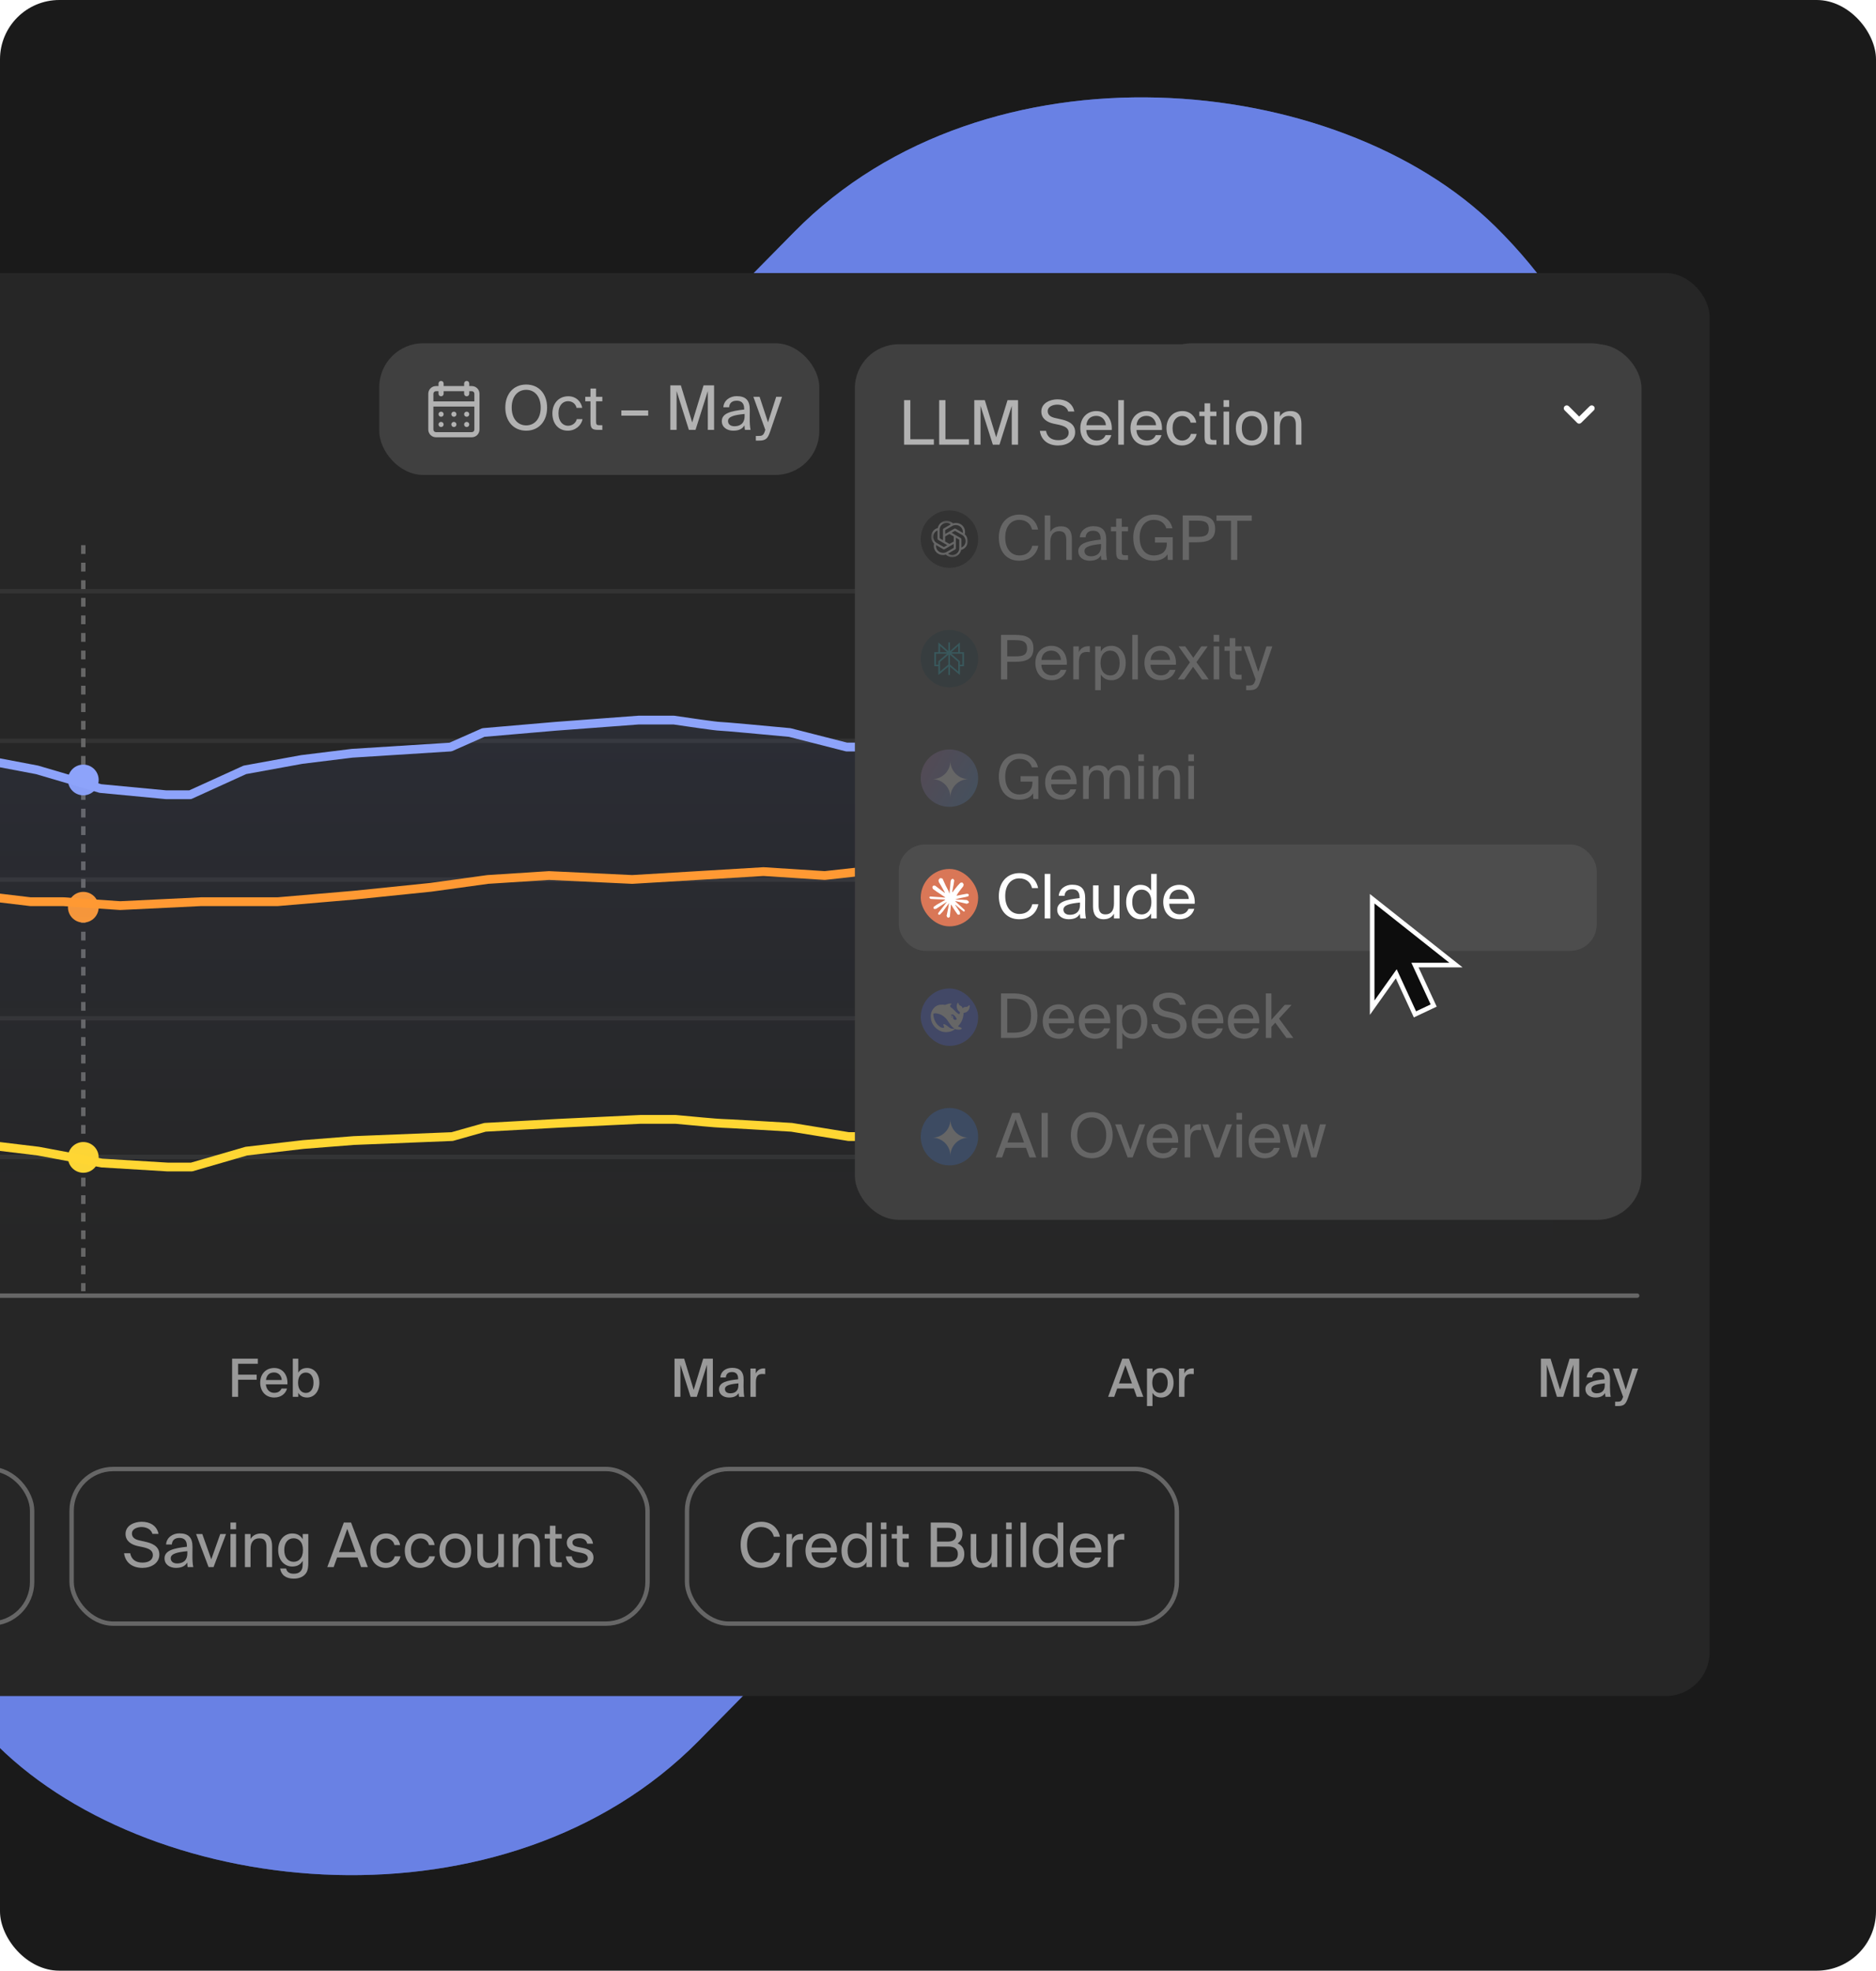 <svg width="632" height="664" viewBox="0 0 632 664" fill="none" xmlns="http://www.w3.org/2000/svg">
<g clip-path="url(#clip0_1576_11270)">
<rect width="632" height="664" rx="20" fill="#1A1A1A"/>
<g filter="url(#filter0_f_1576_11270)">
<rect x="622.646" y="193.442" width="718.756" height="333.859" rx="166.93" transform="rotate(134.571 622.646 193.442)" fill="#718CF9" fill-opacity="0.7"/>
<rect x="622.646" y="193.442" width="718.756" height="333.859" rx="166.93" transform="rotate(134.571 622.646 193.442)" fill="#718CF9" fill-opacity="0.7"/>
</g>
<rect x="-542" y="92" width="1117.95" height="479.46" rx="14.788" fill="#262626"/>
<rect x="127.77" y="115.66" width="148.236" height="44.363" rx="14.788" fill="#404040"/>
<path d="M152.908 143.88C153.079 143.88 153.246 143.829 153.388 143.734C153.529 143.64 153.64 143.505 153.705 143.347C153.771 143.19 153.788 143.016 153.754 142.849C153.721 142.682 153.639 142.528 153.518 142.407C153.398 142.287 153.244 142.204 153.077 142.171C152.909 142.138 152.736 142.155 152.578 142.22C152.421 142.286 152.286 142.396 152.191 142.538C152.096 142.68 152.046 142.847 152.046 143.017C152.046 143.246 152.137 143.465 152.298 143.627C152.46 143.789 152.68 143.88 152.908 143.88ZM157.221 143.88C157.392 143.88 157.559 143.829 157.701 143.734C157.843 143.64 157.953 143.505 158.018 143.347C158.084 143.19 158.101 143.016 158.067 142.849C158.034 142.682 157.952 142.528 157.831 142.407C157.711 142.287 157.557 142.204 157.39 142.171C157.222 142.138 157.049 142.155 156.891 142.22C156.734 142.286 156.599 142.396 156.504 142.538C156.409 142.68 156.359 142.847 156.359 143.017C156.359 143.246 156.45 143.465 156.611 143.627C156.773 143.789 156.993 143.88 157.221 143.88ZM157.221 140.429C157.392 140.429 157.559 140.379 157.701 140.284C157.843 140.189 157.953 140.054 158.018 139.897C158.084 139.739 158.101 139.566 158.067 139.398C158.034 139.231 157.952 139.077 157.831 138.957C157.711 138.836 157.557 138.754 157.39 138.721C157.222 138.687 157.049 138.705 156.891 138.77C156.734 138.835 156.599 138.946 156.504 139.088C156.409 139.229 156.359 139.396 156.359 139.567C156.359 139.796 156.45 140.015 156.611 140.177C156.773 140.338 156.993 140.429 157.221 140.429ZM152.908 140.429C153.079 140.429 153.246 140.379 153.388 140.284C153.529 140.189 153.64 140.054 153.705 139.897C153.771 139.739 153.788 139.566 153.754 139.398C153.721 139.231 153.639 139.077 153.518 138.957C153.398 138.836 153.244 138.754 153.077 138.721C152.909 138.687 152.736 138.705 152.578 138.77C152.421 138.835 152.286 138.946 152.191 139.088C152.096 139.229 152.046 139.396 152.046 139.567C152.046 139.796 152.137 140.015 152.298 140.177C152.46 140.338 152.68 140.429 152.908 140.429ZM158.947 130.078H158.084V129.215C158.084 128.987 157.993 128.767 157.831 128.605C157.67 128.444 157.45 128.353 157.221 128.353C156.993 128.353 156.773 128.444 156.611 128.605C156.45 128.767 156.359 128.987 156.359 129.215V130.078H149.458V129.215C149.458 128.987 149.367 128.767 149.205 128.605C149.043 128.444 148.824 128.353 148.595 128.353C148.367 128.353 148.147 128.444 147.985 128.605C147.824 128.767 147.733 128.987 147.733 129.215V130.078H146.87C146.184 130.078 145.526 130.351 145.04 130.836C144.555 131.321 144.282 131.98 144.282 132.666V144.742C144.282 145.429 144.555 146.087 145.04 146.572C145.526 147.058 146.184 147.33 146.87 147.33H158.947C159.633 147.33 160.291 147.058 160.777 146.572C161.262 146.087 161.535 145.429 161.535 144.742V132.666C161.535 131.98 161.262 131.321 160.777 130.836C160.291 130.351 159.633 130.078 158.947 130.078ZM159.809 144.742C159.809 144.971 159.718 145.191 159.557 145.352C159.395 145.514 159.175 145.605 158.947 145.605H146.87C146.641 145.605 146.422 145.514 146.26 145.352C146.098 145.191 146.007 144.971 146.007 144.742V136.979H159.809V144.742ZM159.809 135.254H146.007V132.666C146.007 132.437 146.098 132.218 146.26 132.056C146.422 131.894 146.641 131.803 146.87 131.803H147.733V132.666C147.733 132.895 147.824 133.114 147.985 133.276C148.147 133.438 148.367 133.528 148.595 133.528C148.824 133.528 149.043 133.438 149.205 133.276C149.367 133.114 149.458 132.895 149.458 132.666V131.803H156.359V132.666C156.359 132.895 156.45 133.114 156.611 133.276C156.773 133.438 156.993 133.528 157.221 133.528C157.45 133.528 157.67 133.438 157.831 133.276C157.993 133.114 158.084 132.895 158.084 132.666V131.803H158.947C159.175 131.803 159.395 131.894 159.557 132.056C159.718 132.218 159.809 132.437 159.809 132.666V135.254ZM148.595 140.429C148.766 140.429 148.933 140.379 149.075 140.284C149.216 140.189 149.327 140.054 149.392 139.897C149.458 139.739 149.475 139.566 149.441 139.398C149.408 139.231 149.326 139.077 149.205 138.957C149.085 138.836 148.931 138.754 148.764 138.721C148.596 138.687 148.423 138.705 148.265 138.77C148.108 138.835 147.973 138.946 147.878 139.088C147.783 139.229 147.733 139.396 147.733 139.567C147.733 139.796 147.824 140.015 147.985 140.177C148.147 140.338 148.367 140.429 148.595 140.429ZM148.595 143.88C148.766 143.88 148.933 143.829 149.075 143.734C149.216 143.64 149.327 143.505 149.392 143.347C149.458 143.19 149.475 143.016 149.441 142.849C149.408 142.682 149.326 142.528 149.205 142.407C149.085 142.287 148.931 142.204 148.764 142.171C148.596 142.138 148.423 142.155 148.265 142.22C148.108 142.286 147.973 142.396 147.878 142.538C147.783 142.68 147.733 142.847 147.733 143.017C147.733 143.246 147.824 143.465 147.985 143.627C148.147 143.789 148.367 143.88 148.595 143.88Z" fill="#B2B2B2"/>
<path d="M172.384 137.326C172.384 141.198 174.537 143.33 177.27 143.33C180.002 143.33 182.155 141.198 182.155 137.326C182.155 133.455 180.002 131.343 177.27 131.343C174.537 131.343 172.384 133.455 172.384 137.326ZM184.309 137.326C184.309 141.86 181.596 145.111 177.27 145.111C172.943 145.111 170.231 141.86 170.231 137.326C170.231 132.793 172.943 129.563 177.27 129.563C181.596 129.563 184.309 132.793 184.309 137.326ZM191.476 133.517C194.209 133.517 195.865 135.525 196.134 137.43H194.23C193.961 136.105 192.822 135.173 191.352 135.173C189.696 135.173 188.143 136.478 188.143 139.273C188.143 142.088 189.696 143.454 191.352 143.454C192.946 143.454 194.043 142.378 194.313 141.219H196.259C195.865 143.31 193.899 145.111 191.29 145.111C188.081 145.111 186.094 142.688 186.094 139.293C186.094 135.981 188.185 133.517 191.476 133.517ZM198.922 133.703V130.909H200.806V133.703H202.918V135.215H200.806V141.819C200.806 142.978 200.889 143.268 201.965 143.268H202.918V144.842H201.551C199.419 144.842 198.922 144.365 198.922 142.047V135.215H197.162V133.703H198.922ZM218.372 140.059H209.325V138.279H218.372V140.059ZM234.314 144.842H232.078L227.937 131.757V144.842H225.826V129.832H229.366L233.196 142.337L237.026 129.832H240.566V144.842H238.454V131.757L234.314 144.842ZM250.851 140.183V139.48C247.435 139.811 245.261 140.328 245.261 141.86C245.261 142.916 246.068 143.62 247.414 143.62C249.174 143.62 250.851 142.813 250.851 140.183ZM247 145.111C244.909 145.111 243.17 143.951 243.17 141.902C243.17 139.273 246.151 138.486 250.706 137.989V137.72C250.706 135.67 249.588 135.008 248.18 135.008C246.607 135.008 245.717 135.836 245.634 137.223H243.688C243.853 134.821 246.006 133.476 248.159 133.476C251.244 133.476 252.611 134.925 252.59 138.072L252.569 140.639C252.548 142.523 252.631 143.786 252.859 144.842H250.954C250.892 144.427 250.83 143.972 250.809 143.31C250.126 144.469 248.988 145.111 247 145.111ZM261.486 133.703H263.453L259.478 145.318C258.65 147.719 258.111 148.465 255.606 148.465H254.633V146.891H255.399C256.642 146.891 257.242 146.808 257.739 145.069L257.822 144.842L253.805 133.703H255.896L258.733 142.295L261.486 133.703Z" fill="#B2B2B2"/>
<rect x="385.434" y="115.66" width="166.853" height="44.363" rx="16.266" fill="#404040"/>
<g clip-path="url(#clip1_1576_11270)">
<circle cx="407.616" cy="137.842" r="10.351" fill="black"/>
<mask id="mask0_1576_11270" style="mask-type:luminance" maskUnits="userSpaceOnUse" x="400" y="131" width="15" height="14">
<path d="M414.254 131.197H400.977V144.355H414.254V131.197Z" fill="white"/>
</mask>
<g mask="url(#mask0_1576_11270)">
<path d="M406.069 135.986V134.736C406.069 134.631 406.109 134.552 406.201 134.499L408.714 133.052C409.056 132.854 409.464 132.762 409.885 132.762C411.464 132.762 412.464 133.986 412.464 135.289C412.464 135.381 412.464 135.486 412.451 135.591L409.846 134.065C409.688 133.973 409.53 133.973 409.372 134.065L406.069 135.986ZM411.938 140.855V137.868C411.938 137.683 411.859 137.552 411.701 137.46L408.398 135.539L409.477 134.92C409.569 134.868 409.648 134.868 409.74 134.92L412.254 136.368C412.978 136.789 413.464 137.683 413.464 138.552C413.464 139.552 412.872 140.473 411.938 140.855V140.855ZM405.293 138.223L404.214 137.592C404.122 137.539 404.082 137.46 404.082 137.355V134.46C404.082 133.052 405.161 131.986 406.622 131.986C407.175 131.986 407.688 132.17 408.122 132.499L405.53 133.999C405.372 134.091 405.293 134.223 405.293 134.407V138.223L405.293 138.223ZM407.615 139.565L406.069 138.697V136.855L407.615 135.986L409.161 136.855V138.697L407.615 139.565ZM408.609 143.565C408.056 143.565 407.543 143.381 407.109 143.052L409.701 141.552C409.859 141.46 409.938 141.328 409.938 141.144V137.328L411.03 137.96C411.122 138.012 411.162 138.091 411.162 138.197V141.092C411.162 142.499 410.069 143.565 408.609 143.565V143.565ZM405.49 140.631L402.977 139.184C402.253 138.763 401.766 137.868 401.766 136.999C401.766 135.986 402.372 135.078 403.306 134.697V137.697C403.306 137.881 403.385 138.013 403.543 138.105L406.832 140.013L405.753 140.631C405.661 140.684 405.582 140.684 405.49 140.631ZM405.346 142.789C403.859 142.789 402.767 141.671 402.767 140.289C402.767 140.184 402.78 140.078 402.793 139.973L405.385 141.473C405.543 141.565 405.701 141.565 405.859 141.473L409.161 139.565V140.815C409.161 140.921 409.122 141 409.03 141.052L406.517 142.5C406.174 142.697 405.767 142.789 405.346 142.789H405.346ZM408.609 144.355C410.201 144.355 411.53 143.223 411.833 141.723C413.306 141.342 414.254 139.96 414.254 138.552C414.254 137.631 413.859 136.736 413.149 136.091C413.214 135.815 413.254 135.539 413.254 135.263C413.254 133.381 411.727 131.973 409.964 131.973C409.609 131.973 409.267 132.025 408.925 132.144C408.333 131.565 407.517 131.197 406.622 131.197C405.03 131.197 403.701 132.328 403.398 133.828C401.924 134.21 400.977 135.591 400.977 136.999C400.977 137.92 401.372 138.815 402.082 139.46C402.017 139.736 401.977 140.013 401.977 140.289C401.977 142.17 403.503 143.579 405.267 143.579C405.622 143.579 405.964 143.526 406.306 143.407C406.898 143.986 407.714 144.355 408.609 144.355Z" fill="white"/>
</g>
</g>
<path d="M436.2 140.059H438.25C437.587 143.372 434.999 145.111 431.749 145.111C427.443 145.111 424.938 141.86 424.938 137.306C424.938 132.668 427.691 129.563 431.914 129.563C435.02 129.563 437.504 131.405 438.167 134.614H436.117C435.682 132.73 434.192 131.343 431.811 131.343C429.161 131.343 427.091 133.414 427.091 137.306C427.091 141.115 429.078 143.33 431.873 143.33C434.275 143.33 435.724 141.985 436.2 140.059ZM442.278 129.832V135.38C442.92 134.325 443.996 133.517 445.88 133.517C448.572 133.517 449.545 135.256 449.545 137.803V144.842H447.661V138.362C447.661 136.643 447.371 135.153 445.218 135.153C443.396 135.153 442.278 136.395 442.278 138.796V144.842H440.394V129.832H442.278ZM459.381 140.183V139.48C455.965 139.811 453.791 140.328 453.791 141.86C453.791 142.916 454.599 143.62 455.944 143.62C457.704 143.62 459.381 142.813 459.381 140.183ZM455.53 145.111C453.439 145.111 451.7 143.951 451.7 141.902C451.7 139.273 454.682 138.486 459.236 137.989V137.72C459.236 135.67 458.118 135.008 456.71 135.008C455.137 135.008 454.247 135.836 454.164 137.223H452.218C452.384 134.821 454.537 133.476 456.69 133.476C459.774 133.476 461.141 134.925 461.12 138.072L461.099 140.639C461.079 142.523 461.161 143.786 461.389 144.842H459.485C459.422 144.427 459.36 143.972 459.34 143.31C458.656 144.469 457.518 145.111 455.53 145.111ZM464.466 133.703V130.909H466.349V133.703H468.461V135.215H466.349V141.819C466.349 142.978 466.432 143.268 467.509 143.268H468.461V144.842H467.095C464.962 144.842 464.466 144.365 464.466 142.047V135.215H462.706V133.703H464.466ZM477.202 129.563C480.307 129.563 482.791 131.302 483.413 134.2H481.363C480.866 132.523 479.5 131.343 477.098 131.343C474.448 131.343 472.378 133.414 472.378 137.306C472.378 141.115 474.345 143.33 477.098 143.33C479.086 143.33 481.529 142.502 481.529 139.397V139.003H477.554V137.182H483.516V144.842H481.86L481.756 142.958C480.783 144.51 479.024 145.111 477.015 145.111C472.709 145.111 470.225 141.86 470.225 137.306C470.225 132.668 472.978 129.563 477.202 129.563ZM486.881 129.832H491.58C495.245 129.832 497.812 130.66 497.812 134.366C497.812 138.092 495.245 138.9 491.58 138.9H488.993V144.842H486.881V129.832ZM491.746 131.613H488.993V137.057H491.746C493.961 137.057 495.659 136.83 495.659 134.366C495.659 131.923 493.961 131.613 491.746 131.613ZM503.148 144.842V131.654H498.262V129.832H510.145V131.654H505.26V144.842H503.148Z" fill="white"/>
<path d="M533.556 135.052C533.372 134.868 533.122 134.765 532.861 134.765C532.601 134.765 532.351 134.868 532.166 135.052L528.627 138.541L525.137 135.052C524.953 134.868 524.703 134.765 524.442 134.765C524.182 134.765 523.932 134.868 523.747 135.052C523.655 135.143 523.581 135.252 523.531 135.372C523.481 135.493 523.456 135.621 523.456 135.752C523.456 135.882 523.481 136.011 523.531 136.131C523.581 136.251 523.655 136.36 523.747 136.451L527.927 140.631C528.019 140.724 528.128 140.797 528.248 140.847C528.368 140.897 528.497 140.923 528.627 140.923C528.757 140.923 528.886 140.897 529.006 140.847C529.126 140.797 529.235 140.724 529.327 140.631L533.556 136.451C533.649 136.36 533.722 136.251 533.772 136.131C533.822 136.011 533.848 135.882 533.848 135.752C533.848 135.621 533.822 135.493 533.772 135.372C533.722 135.252 533.649 135.143 533.556 135.052Z" fill="white"/>
<line x1="-517.6" y1="199.21" x2="551.548" y2="199.21" stroke="#333333" stroke-width="1.479" stroke-linecap="round"/>
<line x1="-517.6" y1="249.636" x2="551.548" y2="249.636" stroke="#333333" stroke-width="1.479" stroke-linecap="round"/>
<line x1="-517.6" y1="296.365" x2="551.548" y2="296.365" stroke="#333333" stroke-width="1.479" stroke-linecap="round"/>
<line x1="-517.6" y1="343.094" x2="551.548" y2="343.094" stroke="#333333" stroke-width="1.479" stroke-linecap="round"/>
<line x1="-517.6" y1="389.823" x2="551.548" y2="389.823" stroke="#333333" stroke-width="1.479" stroke-linecap="round"/>
<line x1="-517.6" y1="436.552" x2="551.548" y2="436.552" stroke="#666666" stroke-width="1.479" stroke-linecap="round"/>
<line x1="28.067" y1="183.683" x2="28.067" y2="435.074" stroke="#666666" stroke-width="1.479" stroke-dasharray="2.96 2.96"/>
<circle cx="28.066" cy="262.798" r="5.176" fill="#8DA3FA"/>
<circle cx="28.066" cy="389.972" r="5.176" fill="#FFD633"/>
<circle cx="28.066" cy="305.682" r="5.176" fill="#FF9933"/>
<path d="M78.198 470.649V457.783H86.857V459.505H80.221V463.178H86.467V464.881H80.221V470.649H78.198ZM92.342 469.3C93.691 469.3 94.436 468.75 94.844 467.845H96.707C96.281 469.424 94.826 470.879 92.413 470.879C89.343 470.879 87.657 468.626 87.657 465.857C87.657 462.894 89.645 460.924 92.36 460.924C95.305 460.924 97.027 463.338 96.831 466.443H89.556C89.751 468.218 90.834 469.3 92.342 469.3ZM92.342 462.433C90.904 462.433 89.858 463.16 89.591 464.988H94.915C94.862 463.586 93.85 462.433 92.342 462.433ZM100.416 465.893C100.416 468.253 101.623 469.336 103.043 469.336C104.587 469.336 105.616 468.04 105.616 465.893C105.616 463.746 104.587 462.468 103.043 462.468C101.623 462.468 100.416 463.533 100.416 465.893ZM98.642 457.783H100.487V462.504C101.073 461.51 102.049 460.924 103.469 460.924C105.687 460.924 107.586 462.77 107.586 465.893C107.586 469.016 105.687 470.879 103.469 470.879C102.049 470.879 101.073 470.294 100.487 469.3V470.649H98.642V457.783Z" fill="#999999"/>
<path d="M234.74 470.649H232.646L229.221 459.824V470.649H227.234V457.783H230.481L233.693 468.289L236.905 457.783H240.152V470.649H238.165V459.824L234.74 470.649ZM248.754 466.798V466.106C245.79 466.39 244.229 466.816 244.229 468.04C244.229 468.91 244.903 469.46 246.039 469.46C247.547 469.46 248.754 468.697 248.754 466.798ZM245.63 470.879C243.696 470.879 242.223 469.815 242.223 468.076C242.223 465.751 244.974 465.112 248.665 464.74V464.544C248.665 462.859 247.778 462.291 246.606 462.291C245.329 462.291 244.601 462.93 244.53 464.118H242.667C242.809 462.078 244.495 460.871 246.677 460.871C249.144 460.871 250.546 462.06 250.528 464.917C250.528 465.148 250.493 466.798 250.493 467.206C250.493 468.643 250.581 469.797 250.759 470.649H248.984C248.913 470.276 248.878 470.01 248.825 469.389C248.257 470.365 247.192 470.879 245.63 470.879ZM257.776 461.084V463C257.439 462.965 257.12 462.947 256.818 462.947C255.398 462.947 254.653 463.639 254.653 465.645V470.649H252.808V461.102H254.618V462.788C255.114 461.705 256.055 461.084 257.262 461.066C257.421 461.066 257.616 461.066 257.776 461.084Z" fill="#999999"/>
<path d="M373.315 470.649L378.089 457.783H380.324L385.169 470.649H382.968L381.957 467.827H376.367L375.374 470.649H373.315ZM379.136 459.984L376.971 466.124H381.336L379.136 459.984ZM386.41 461.102H388.256V462.504C388.842 461.51 389.818 460.924 391.237 460.924C393.455 460.924 395.354 462.77 395.354 465.893C395.354 469.016 393.455 470.879 391.237 470.879C389.818 470.879 388.842 470.294 388.256 469.3V473.754H386.41V461.102ZM388.185 465.893C388.185 468.253 389.392 469.336 390.811 469.336C392.355 469.336 393.384 468.04 393.384 465.893C393.384 463.746 392.355 462.468 390.811 462.468C389.392 462.468 388.185 463.533 388.185 465.893ZM402.158 461.084V463C401.821 462.965 401.501 462.947 401.2 462.947C399.78 462.947 399.035 463.639 399.035 465.645V470.649H397.189V461.102H398.999V462.788C399.496 461.705 400.437 461.084 401.643 461.066C401.803 461.066 401.998 461.066 402.158 461.084Z" fill="#999999"/>
<path d="M526.618 470.649H524.524L521.099 459.824V470.649H519.111V457.783H522.359L525.571 468.289L528.783 457.783H532.03V470.649H530.042V459.824L526.618 470.649ZM540.631 466.798V466.106C537.668 466.39 536.106 466.816 536.106 468.04C536.106 468.91 536.781 469.46 537.916 469.46C539.425 469.46 540.631 468.697 540.631 466.798ZM537.508 470.879C535.574 470.879 534.101 469.815 534.101 468.076C534.101 465.751 536.852 465.112 540.543 464.74V464.544C540.543 462.859 539.655 462.291 538.484 462.291C537.206 462.291 536.479 462.93 536.408 464.118H534.545C534.687 462.078 536.372 460.871 538.555 460.871C541.022 460.871 542.424 462.06 542.406 464.917C542.406 465.148 542.37 466.798 542.37 467.206C542.37 468.643 542.459 469.797 542.637 470.649H540.862C540.791 470.276 540.756 470.01 540.702 469.389C540.134 470.365 539.07 470.879 537.508 470.879ZM545.007 473.754H544.119V472.281H544.847C545.841 472.281 546.267 472.193 546.728 470.844L546.799 470.631L543.356 461.102H545.397L547.704 468.218L549.958 461.102H551.874L548.503 470.862C547.704 473.115 547.172 473.754 545.007 473.754Z" fill="#999999"/>
<g style="mix-blend-mode:multiply" opacity="0.1">
<path d="M-494.681 276.736L-518.288 281.236V431.223H523.353V226.568L501.222 234.042H477.615L466.55 241.041H451.796C447.861 242.208 439.697 244.541 438.517 244.541C437.337 244.541 429.665 245.941 425.976 246.64L394.255 248.74L375.812 251.54L346.304 248.74L330.812 246.64L308.681 251.54H285.812L266.632 246.64C259.255 245.941 244.205 244.541 243.025 244.541C241.845 244.541 232.205 243.141 227.533 242.441H215.73L187.697 244.541L163.353 246.64L152.287 251.54L119.09 253.639L102.123 255.739L82.943 259.238L64.5 267.637H56.385L34.254 265.537L12.861 259.238L-5.582 255.739H-16.648L-35.828 253.639L-63.123 255.739H-88.943L-114.762 259.238L-140.582 263.438L-159.763 267.637L-180.418 269.737L-208.451 267.637L-230.582 269.737L-252.714 271.836L-273.369 269.737L-301.402 274.636L-325.009 271.836L-348.615 274.636H-371.484L-395.828 276.736H-420.91L-445.992 278.835L-470.337 274.636L-494.681 276.736Z" fill="url(#paint0_linear_1576_11270)"/>
</g>
<path d="M-518.288 281.363L-494.699 276.868L-470.373 274.771L-446.047 278.965L-420.983 276.868H-395.92L-371.594 274.771H-348.742L-325.153 271.975L-301.564 274.771L-273.552 269.879L-252.912 271.975L-230.797 269.879L-208.682 267.782L-180.671 269.879L-160.03 267.782L-140.864 263.588L-115.064 259.394L-89.263 255.899H-63.463L-36.188 253.803L-17.022 255.899H-5.964L12.464 259.394L33.842 265.685L55.957 267.782H64.065L82.494 259.394L101.66 255.899L118.615 253.803L151.787 251.706L162.844 246.813L187.17 244.716L215.182 242.619H226.977C231.646 243.318 241.278 244.716 242.457 244.716C243.637 244.716 258.675 246.114 266.046 246.813L285.212 251.706H308.064L330.179 246.813L345.659 248.91L375.145 251.706L393.574 248.91L425.272 246.813C428.958 246.114 436.624 244.716 437.804 244.716C438.983 244.716 447.141 242.386 451.072 241.221H465.815L476.873 234.232H500.462L522.577 226.767" stroke="#8DA3FA" stroke-width="2.958" stroke-linecap="round" stroke-linejoin="round"/>
<path d="M-518.238 401.873L-494.631 399.006L-470.287 397.669L-445.943 400.344L-420.861 399.006H-395.779L-371.434 397.669H-348.565L-324.959 395.886L-301.352 397.669L-273.319 394.548L-252.664 395.886L-230.532 394.548L-208.401 393.211L-180.368 394.548L-159.713 393.211L-140.532 390.536L-114.713 387.861L-88.893 385.632H-63.073L-35.778 384.294L-16.598 385.632H-5.532L12.91 387.861L34.304 391.873L56.435 393.211H64.55L82.993 387.861L102.173 385.632L119.14 384.294L152.337 382.957L163.402 379.836L187.747 378.499L215.78 377.161H227.583C232.255 377.607 241.894 378.499 243.075 378.499C244.255 378.499 259.304 379.39 266.681 379.836L285.862 382.957H308.731L330.862 379.836L346.353 381.174L375.862 382.957L394.304 381.174L426.026 379.836C429.714 379.39 437.386 378.499 438.567 378.499C439.747 378.499 447.911 377.013 451.845 376.27H466.6L477.665 371.811H501.272L523.403 367.05" stroke="#FFD633" stroke-width="2.958" stroke-linecap="round" stroke-linejoin="round"/>
<path d="M522.576 287.757L498.987 290.591L474.661 291.913L450.335 289.269L425.272 290.591H400.208L375.882 291.913H353.03L329.441 293.677L305.852 291.913L277.84 294.999L257.2 293.677L235.085 294.999L212.971 296.321L184.959 294.999L164.318 296.321L145.152 298.966L119.352 301.611L93.551 303.815H67.751L40.476 305.137L21.31 303.815H10.253L-8.176 301.611L-29.554 297.644L-51.669 296.321H-59.777L-78.206 301.611L-97.372 303.815L-114.327 305.137L-147.499 306.459L-158.556 309.545L-182.882 310.867L-210.894 312.189H-222.689C-227.357 311.749 -236.99 310.867 -238.169 310.867C-239.349 310.867 -254.387 309.986 -261.758 309.545L-280.924 306.459H-303.776L-325.891 309.545L-341.371 308.222L-370.857 306.459L-389.286 308.222L-420.984 309.545C-424.67 309.986 -432.336 310.867 -433.515 310.867C-434.695 310.867 -442.853 312.336 -446.784 313.071H-461.527L-472.585 317.479H-496.174L-518.288 322.186" stroke="#FF9933" stroke-width="2.958" stroke-linecap="round" stroke-linejoin="round"/>
<rect x="-114.808" y="494.964" width="125.629" height="52.097" rx="14.048" stroke="#666666" stroke-width="1.479"/>
<rect x="24.13" y="494.964" width="194.012" height="52.097" rx="14.048" stroke="#666666" stroke-width="1.479"/>
<path d="M42.295 516.832C42.295 513.955 45.297 512.733 47.719 512.733C50.431 512.733 52.812 513.955 53.412 516.832H51.362C50.865 515.114 49.127 514.514 47.636 514.514C46.477 514.514 44.448 515.031 44.448 516.708C44.448 518.033 45.483 518.695 46.891 519.006L48.63 519.399C50.928 519.896 53.681 520.766 53.681 523.788C53.681 526.707 50.948 528.281 47.967 528.281C44.427 528.281 42.191 526.335 41.798 523.354H43.868C44.261 525.424 45.69 526.5 48.009 526.5C50.245 526.5 51.507 525.465 51.507 523.975C51.507 522.381 50.141 521.759 48.278 521.325L46.414 520.931C44.344 520.476 42.295 519.317 42.295 516.832ZM63.109 523.354V522.65C59.693 522.981 57.519 523.499 57.519 525.031C57.519 526.086 58.327 526.79 59.672 526.79C61.432 526.79 63.109 525.983 63.109 523.354ZM59.258 528.281C57.167 528.281 55.428 527.122 55.428 525.072C55.428 522.443 58.409 521.656 62.964 521.159V520.89C62.964 518.84 61.846 518.178 60.438 518.178C58.865 518.178 57.975 519.006 57.892 520.393H55.946C56.111 517.992 58.264 516.646 60.418 516.646C63.502 516.646 64.869 518.095 64.848 521.242L64.827 523.809C64.807 525.693 64.889 526.956 65.117 528.012H63.212C63.15 527.598 63.088 527.142 63.068 526.48C62.384 527.639 61.246 528.281 59.258 528.281ZM68.154 516.874L71.177 525.403L74.2 516.874H76.146L71.943 528.012H70.266L66.063 516.874H68.154ZM77.643 516.874H79.526V528.012H77.643V516.874ZM77.643 513.002H79.526V515.28H77.643V513.002ZM84.399 516.874V518.551C85.041 517.495 86.117 516.687 88.001 516.687C90.693 516.687 91.666 518.426 91.666 520.973V528.012H89.782V521.532C89.782 519.813 89.492 518.323 87.339 518.323C85.517 518.323 84.399 519.565 84.399 521.967V528.012H82.515V516.874H84.399ZM101.978 518.633V516.874H103.862V526.521C103.862 528.778 103.448 529.73 102.806 530.434C101.999 531.366 100.612 531.904 98.956 531.904C96.409 531.904 94.732 530.744 94.38 528.488H96.388C96.616 529.482 97.258 530.248 98.976 530.248C99.991 530.248 100.736 529.978 101.254 529.42C101.647 528.964 101.978 528.488 101.978 526.956V525.9C101.295 527.08 100.239 527.825 98.438 527.825C95.974 527.825 93.718 525.838 93.718 522.256C93.718 518.695 95.974 516.687 98.438 516.687C100.239 516.687 101.295 517.453 101.978 518.633ZM102.061 522.256C102.061 519.441 100.57 518.302 98.914 518.302C97.072 518.302 95.767 519.71 95.767 522.256C95.767 524.823 97.072 526.231 98.914 526.231C100.57 526.231 102.061 525.093 102.061 522.256ZM110.259 528.012L115.828 513.002H118.271L123.923 528.012H121.645L120.465 524.761H113.571L112.412 528.012H110.259ZM116.987 515.135L114.213 522.96H119.803L116.987 515.135ZM130.134 516.687C132.867 516.687 134.523 518.695 134.792 520.6H132.888C132.619 519.275 131.48 518.344 130.01 518.344C128.354 518.344 126.801 519.648 126.801 522.443C126.801 525.258 128.354 526.625 130.01 526.625C131.604 526.625 132.702 525.548 132.971 524.389H134.917C134.523 526.48 132.557 528.281 129.948 528.281C126.739 528.281 124.752 525.859 124.752 522.463C124.752 519.151 126.843 516.687 130.134 516.687ZM141.759 516.687C144.492 516.687 146.148 518.695 146.418 520.6H144.513C144.244 519.275 143.105 518.344 141.635 518.344C139.979 518.344 138.426 519.648 138.426 522.443C138.426 525.258 139.979 526.625 141.635 526.625C143.229 526.625 144.327 525.548 144.596 524.389H146.542C146.148 526.48 144.182 528.281 141.573 528.281C138.364 528.281 136.377 525.859 136.377 522.463C136.377 519.151 138.468 516.687 141.759 516.687ZM150.051 522.484C150.051 525.465 151.666 526.625 153.385 526.625C155.103 526.625 156.718 525.341 156.718 522.484C156.718 519.503 155.103 518.344 153.385 518.344C151.666 518.344 150.051 519.441 150.051 522.484ZM153.385 516.687C155.972 516.687 158.726 518.447 158.726 522.484C158.726 526.521 155.972 528.281 153.385 528.281C150.797 528.281 148.043 526.521 148.043 522.484C148.043 518.447 150.797 516.687 153.385 516.687ZM167.873 528.012V526.418C167.231 527.473 166.217 528.281 164.374 528.281C161.807 528.281 160.814 526.542 160.814 523.995V516.874H162.698V523.436C162.698 525.155 162.967 526.645 165.037 526.645C166.838 526.645 167.873 525.403 167.873 523.002V516.874H169.757V528.012H167.873ZM174.63 516.874V518.551C175.272 517.495 176.348 516.687 178.232 516.687C180.923 516.687 181.896 518.426 181.896 520.973V528.012H180.012V521.532C180.012 519.813 179.723 518.323 177.57 518.323C175.748 518.323 174.63 519.565 174.63 521.967V528.012H172.746V516.874H174.63ZM185.253 516.874V514.079H187.137V516.874H189.248V518.385H187.137V524.989C187.137 526.148 187.22 526.438 188.296 526.438H189.248V528.012H187.882C185.75 528.012 185.253 527.536 185.253 525.217V518.385H183.493V516.874H185.253ZM199.79 520.124H197.823C197.513 518.799 196.519 518.281 195.194 518.281C194.097 518.281 192.855 518.675 192.855 519.689C192.855 520.579 193.476 520.973 194.552 521.201L196.126 521.511C198.155 521.884 199.935 522.691 199.935 524.823C199.935 527.039 197.948 528.281 195.401 528.281C192.482 528.281 190.847 526.355 190.619 524.409H192.606C192.917 525.838 193.786 526.687 195.443 526.687C196.871 526.687 198.03 526.086 198.03 525.031C198.03 523.892 196.975 523.457 195.774 523.188L194.118 522.857C192.606 522.525 190.95 521.863 190.95 519.772C190.95 517.805 192.938 516.667 195.401 516.667C197.823 516.667 199.438 517.992 199.79 520.124Z" fill="#999999"/>
<rect x="231.45" y="494.964" width="165.012" height="52.097" rx="14.048" stroke="#666666" stroke-width="1.479"/>
<path d="M260.774 523.229H262.824C262.161 526.542 259.573 528.281 256.323 528.281C252.017 528.281 249.512 525.031 249.512 520.476C249.512 515.839 252.265 512.733 256.489 512.733C259.594 512.733 262.078 514.576 262.741 517.785H260.691C260.257 515.901 258.766 514.514 256.385 514.514C253.735 514.514 251.665 516.584 251.665 520.476C251.665 524.285 253.652 526.5 256.447 526.5C258.849 526.5 260.298 525.155 260.774 523.229ZM270.517 516.832V518.84C270.123 518.778 269.771 518.758 269.461 518.758C267.722 518.758 266.852 519.71 266.852 522.174V528.012H264.968V516.874H266.811V518.82C267.37 517.557 268.488 516.874 269.958 516.812C270.144 516.812 270.289 516.812 270.517 516.832ZM281.959 523.064H273.388C273.45 525.465 275.189 526.625 276.825 526.625C278.481 526.625 279.392 525.879 279.868 524.782H281.814C281.317 526.687 279.537 528.281 276.825 528.281C273.305 528.281 271.359 525.755 271.359 522.463C271.359 518.923 273.719 516.687 276.763 516.687C280.179 516.687 282.187 519.524 281.959 523.064ZM276.763 518.302C275.106 518.302 273.574 519.213 273.409 521.449H279.972C279.909 519.876 278.771 518.302 276.763 518.302ZM291.895 518.633V513.002H293.779V528.012H291.895V526.335C291.212 527.515 290.053 528.281 288.251 528.281C285.684 528.281 283.49 526.19 283.49 522.484C283.49 518.84 285.684 516.687 288.251 516.687C290.053 516.687 291.212 517.453 291.895 518.633ZM291.978 522.484C291.978 519.544 290.404 518.302 288.728 518.302C286.802 518.302 285.539 519.813 285.539 522.484C285.539 525.155 286.802 526.666 288.728 526.666C290.404 526.666 291.978 525.424 291.978 522.484ZM296.75 516.874H298.634V528.012H296.75V516.874ZM296.75 513.002H298.634V515.28H296.75V513.002ZM302.161 516.874V514.079H304.045V516.874H306.157V518.385H304.045V524.989C304.045 526.148 304.128 526.438 305.204 526.438H306.157V528.012H304.79C302.658 528.012 302.161 527.536 302.161 525.217V518.385H300.401V516.874H302.161ZM313.558 528.012V513.002H318.961C321.756 513.002 324.24 513.727 324.24 516.708C324.24 518.137 323.64 519.42 322.584 520.02C324.013 520.621 324.861 521.739 324.861 523.581C324.861 526.77 322.481 528.012 319.479 528.012H313.558ZM315.669 521.097V526.231H319.499C321.653 526.231 322.688 525.32 322.688 523.602C322.688 521.842 321.632 521.097 319.375 521.097H315.669ZM315.669 514.783V519.42H319.292C321.031 519.42 322.108 518.758 322.108 516.998C322.108 515.445 320.969 514.783 319.292 514.783H315.669ZM334.072 528.012V526.418C333.43 527.473 332.415 528.281 330.573 528.281C328.006 528.281 327.012 526.542 327.012 523.995V516.874H328.896V523.436C328.896 525.155 329.165 526.645 331.235 526.645C333.036 526.645 334.072 525.403 334.072 523.002V516.874H335.956V528.012H334.072ZM338.944 516.874H340.828V528.012H338.944V516.874ZM338.944 513.002H340.828V515.28H338.944V513.002ZM345.701 513.002V528.012H343.817V513.002H345.701ZM356.328 518.633V513.002H358.212V528.012H356.328V526.335C355.645 527.515 354.486 528.281 352.685 528.281C350.117 528.281 347.923 526.19 347.923 522.484C347.923 518.84 350.117 516.687 352.685 516.687C354.486 516.687 355.645 517.453 356.328 518.633ZM356.411 522.484C356.411 519.544 354.838 518.302 353.161 518.302C351.235 518.302 349.973 519.813 349.973 522.484C349.973 525.155 351.235 526.666 353.161 526.666C354.838 526.666 356.411 525.424 356.411 522.484ZM371.017 523.064H362.446C362.508 525.465 364.247 526.625 365.883 526.625C367.539 526.625 368.45 525.879 368.926 524.782H370.872C370.375 526.687 368.595 528.281 365.883 528.281C362.363 528.281 360.417 525.755 360.417 522.463C360.417 518.923 362.778 516.687 365.821 516.687C369.237 516.687 371.245 519.524 371.017 523.064ZM365.821 518.302C364.165 518.302 362.633 519.213 362.467 521.449H369.03C368.968 519.876 367.829 518.302 365.821 518.302ZM378.761 516.832V518.84C378.368 518.778 378.016 518.758 377.705 518.758C375.966 518.758 375.097 519.71 375.097 522.174V528.012H373.213V516.874H375.055V518.82C375.614 517.557 376.732 516.874 378.202 516.812C378.389 516.812 378.533 516.812 378.761 516.832Z" fill="#999999"/>
<g filter="url(#filter1_f_1576_11270)">
<rect x="788.279" y="20.734" width="252.656" height="162.037" rx="81.018" transform="rotate(60 788.279 20.734)" fill="#718CF9"/>
<rect x="788.279" y="20.734" width="252.656" height="162.037" rx="81.018" transform="rotate(60 788.279 20.734)" fill="#718CF9"/>
</g>
<g filter="url(#filter2_f_1576_11270)">
<rect x="922.341" y="334.782" width="103.643" height="107.007" rx="51.821" transform="rotate(60 922.341 334.782)" fill="#718CF9"/>
<rect x="922.341" y="334.782" width="103.643" height="107.007" rx="51.821" transform="rotate(60 922.341 334.782)" fill="#718CF9"/>
</g>
<rect x="288" y="116" width="265" height="295" rx="14.788" fill="#404040"/>
<path d="M306.68 134.821V148.008H314.609V149.83H304.568V134.821H306.68ZM318.507 134.821V148.008H326.436V149.83H316.395V134.821H318.507ZM336.711 149.83H334.475L330.334 136.746V149.83H328.223V134.821H331.763L335.593 147.325L339.423 134.821H342.963V149.83H340.851V136.746L336.711 149.83ZM350.811 138.651C350.811 135.773 353.813 134.551 356.235 134.551C358.947 134.551 361.328 135.773 361.929 138.651H359.879C359.382 136.932 357.643 136.332 356.152 136.332C354.993 136.332 352.964 136.849 352.964 138.526C352.964 139.851 353.999 140.514 355.407 140.824L357.146 141.218C359.444 141.715 362.198 142.584 362.198 145.607C362.198 148.526 359.465 150.099 356.484 150.099C352.944 150.099 350.708 148.153 350.314 145.172H352.385C352.778 147.242 354.206 148.319 356.525 148.319C358.761 148.319 360.024 147.284 360.024 145.793C360.024 144.199 358.657 143.578 356.794 143.143L354.931 142.75C352.861 142.294 350.811 141.135 350.811 138.651ZM374.542 144.882H365.971C366.033 147.284 367.772 148.443 369.408 148.443C371.064 148.443 371.975 147.698 372.451 146.6H374.397C373.9 148.505 372.12 150.099 369.408 150.099C365.888 150.099 363.942 147.573 363.942 144.282C363.942 140.742 366.302 138.506 369.346 138.506C372.762 138.506 374.77 141.342 374.542 144.882ZM369.346 140.12C367.69 140.12 366.158 141.031 365.992 143.267H372.555C372.493 141.694 371.354 140.12 369.346 140.12ZM378.622 134.821V149.83H376.738V134.821H378.622ZM391.444 144.882H382.873C382.935 147.284 384.674 148.443 386.31 148.443C387.966 148.443 388.877 147.698 389.353 146.6H391.299C390.802 148.505 389.022 150.099 386.31 150.099C382.79 150.099 380.844 147.573 380.844 144.282C380.844 140.742 383.204 138.506 386.248 138.506C389.664 138.506 391.672 141.342 391.444 144.882ZM386.248 140.12C384.591 140.12 383.059 141.031 382.894 143.267H389.457C389.394 141.694 388.256 140.12 386.248 140.12ZM398.357 138.506C401.09 138.506 402.746 140.514 403.016 142.418H401.111C400.842 141.094 399.703 140.162 398.233 140.162C396.577 140.162 395.024 141.466 395.024 144.261C395.024 147.077 396.577 148.443 398.233 148.443C399.827 148.443 400.925 147.366 401.194 146.207H403.14C402.746 148.298 400.78 150.099 398.171 150.099C394.962 150.099 392.975 147.677 392.975 144.282C392.975 140.969 395.066 138.506 398.357 138.506ZM405.803 138.692V135.897H407.687V138.692H409.799V140.203H407.687V146.807C407.687 147.967 407.77 148.257 408.846 148.257H409.799V149.83H408.432C406.3 149.83 405.803 149.354 405.803 147.035V140.203H404.043V138.692H405.803ZM412.199 138.692H414.083V149.83H412.199V138.692ZM412.199 134.821H414.083V137.098H412.199V134.821ZM418.355 144.302C418.355 147.284 419.97 148.443 421.688 148.443C423.407 148.443 425.022 147.159 425.022 144.302C425.022 141.321 423.407 140.162 421.688 140.162C419.97 140.162 418.355 141.259 418.355 144.302ZM421.688 138.506C424.276 138.506 427.03 140.265 427.03 144.302C427.03 148.339 424.276 150.099 421.688 150.099C419.101 150.099 416.347 148.339 416.347 144.302C416.347 140.265 419.101 138.506 421.688 138.506ZM431.167 138.692V140.369C431.809 139.313 432.885 138.506 434.769 138.506C437.461 138.506 438.434 140.245 438.434 142.791V149.83H436.55V143.35C436.55 141.632 436.26 140.141 434.107 140.141C432.285 140.141 431.167 141.383 431.167 143.785V149.83H429.283V138.692H431.167Z" fill="#B2B2B2"/>
<path d="M536.926 136.87C536.741 136.687 536.491 136.583 536.231 136.583C535.97 136.583 535.721 136.687 535.536 136.87L531.997 140.36L528.507 136.87C528.322 136.687 528.072 136.583 527.812 136.583C527.551 136.583 527.302 136.687 527.117 136.87C527.024 136.962 526.951 137.071 526.901 137.191C526.851 137.311 526.825 137.44 526.825 137.57C526.825 137.7 526.851 137.829 526.901 137.949C526.951 138.069 527.024 138.178 527.117 138.27L531.297 142.45C531.388 142.542 531.497 142.616 531.618 142.666C531.738 142.716 531.867 142.742 531.997 142.742C532.127 142.742 532.256 142.716 532.376 142.666C532.496 142.616 532.605 142.542 532.697 142.45L536.926 138.27C537.018 138.178 537.092 138.069 537.142 137.949C537.192 137.829 537.218 137.7 537.218 137.57C537.218 137.44 537.192 137.311 537.142 137.191C537.092 137.071 537.018 136.962 536.926 136.87Z" fill="white"/>
<g opacity="0.2">
<g clip-path="url(#clip2_1576_11270)">
<circle cx="319.853" cy="181.66" r="9.671" fill="black"/>
<mask id="mask1_1576_11270" style="mask-type:luminance" maskUnits="userSpaceOnUse" x="313" y="175" width="14" height="13">
<path d="M326.056 175.452H313.651V187.746H326.056V175.452Z" fill="white"/>
</mask>
<g mask="url(#mask1_1576_11270)">
<path d="M318.409 179.927V178.759C318.409 178.66 318.446 178.587 318.532 178.537L320.88 177.185C321.199 177.001 321.581 176.915 321.974 176.915C323.449 176.915 324.384 178.058 324.384 179.275C324.384 179.361 324.384 179.459 324.371 179.558L321.937 178.132C321.789 178.046 321.642 178.046 321.494 178.132L318.409 179.927ZM323.892 184.475V181.685C323.892 181.512 323.818 181.39 323.67 181.304L320.585 179.509L321.593 178.931C321.679 178.882 321.753 178.882 321.839 178.931L324.187 180.283C324.863 180.677 325.318 181.512 325.318 182.324C325.318 183.258 324.765 184.119 323.892 184.475V184.475ZM317.683 182.017L316.675 181.427C316.589 181.377 316.552 181.304 316.552 181.205V178.501C316.552 177.185 317.56 176.189 318.925 176.189C319.441 176.189 319.921 176.362 320.327 176.669L317.905 178.07C317.757 178.156 317.683 178.279 317.683 178.452V182.017L317.683 182.017ZM319.853 183.271L318.409 182.459V180.738L319.853 179.927L321.298 180.738V182.459L319.853 183.271ZM320.781 187.008C320.265 187.008 319.786 186.836 319.38 186.529L321.802 185.127C321.949 185.041 322.023 184.918 322.023 184.746V181.181L323.043 181.771C323.129 181.82 323.166 181.894 323.166 181.992V184.697C323.166 186.012 322.146 187.008 320.781 187.008V187.008ZM317.868 184.266L315.519 182.914C314.843 182.521 314.388 181.685 314.388 180.873C314.388 179.927 314.954 179.078 315.827 178.722V181.525C315.827 181.697 315.901 181.82 316.048 181.906L319.122 183.689L318.114 184.266C318.028 184.316 317.954 184.316 317.868 184.266ZM317.733 186.283C316.343 186.283 315.323 185.238 315.323 183.947C315.323 183.848 315.335 183.75 315.347 183.652L317.769 185.053C317.917 185.139 318.064 185.139 318.212 185.053L321.298 183.271V184.439C321.298 184.537 321.261 184.611 321.175 184.66L318.827 186.012C318.507 186.197 318.126 186.283 317.732 186.283H317.733ZM320.781 187.746C322.269 187.746 323.511 186.688 323.793 185.287C325.17 184.93 326.056 183.639 326.056 182.324C326.056 181.463 325.687 180.627 325.023 180.025C325.084 179.767 325.121 179.509 325.121 179.251C325.121 177.493 323.695 176.177 322.048 176.177C321.716 176.177 321.396 176.226 321.077 176.337C320.523 175.796 319.761 175.452 318.925 175.452C317.437 175.452 316.196 176.509 315.913 177.91C314.536 178.267 313.651 179.558 313.651 180.873C313.651 181.734 314.02 182.57 314.684 183.172C314.622 183.43 314.585 183.689 314.585 183.947C314.585 185.705 316.011 187.02 317.659 187.02C317.991 187.02 318.31 186.971 318.63 186.86C319.183 187.401 319.945 187.746 320.781 187.746Z" fill="white"/>
</g>
</g>
<path d="M347.758 183.878H349.807C349.145 187.19 346.557 188.929 343.306 188.929C339 188.929 336.495 185.679 336.495 181.124C336.495 176.487 339.249 173.382 343.472 173.382C346.578 173.382 349.062 175.224 349.724 178.433H347.675C347.24 176.549 345.749 175.162 343.369 175.162C340.719 175.162 338.648 177.232 338.648 181.124C338.648 184.934 340.636 187.149 343.431 187.149C345.832 187.149 347.281 185.803 347.758 183.878ZM353.836 173.651V179.199C354.477 178.143 355.554 177.336 357.438 177.336C360.129 177.336 361.102 179.075 361.102 181.621V188.66H359.218V182.18C359.218 180.462 358.928 178.971 356.775 178.971C354.954 178.971 353.836 180.213 353.836 182.615V188.66H351.952V173.651H353.836ZM370.939 184.002V183.298C367.523 183.629 365.349 184.147 365.349 185.679C365.349 186.735 366.156 187.439 367.502 187.439C369.262 187.439 370.939 186.631 370.939 184.002ZM367.088 188.929C364.997 188.929 363.258 187.77 363.258 185.72C363.258 183.091 366.239 182.304 370.794 181.808V181.538C370.794 179.489 369.676 178.826 368.268 178.826C366.695 178.826 365.804 179.654 365.722 181.042H363.776C363.941 178.64 366.094 177.294 368.247 177.294C371.332 177.294 372.698 178.744 372.678 181.89L372.657 184.458C372.636 186.341 372.719 187.604 372.947 188.66H371.042C370.98 188.246 370.918 187.791 370.897 187.128C370.214 188.288 369.075 188.929 367.088 188.929ZM376.023 177.522V174.727H377.907V177.522H380.019V179.033H377.907V185.638C377.907 186.797 377.99 187.087 379.066 187.087H380.019V188.66H378.652C376.52 188.66 376.023 188.184 376.023 185.865V179.033H374.263V177.522H376.023ZM388.759 173.382C391.865 173.382 394.349 175.121 394.97 178.019H392.921C392.424 176.342 391.057 175.162 388.656 175.162C386.006 175.162 383.936 177.232 383.936 181.124C383.936 184.934 385.902 187.149 388.656 187.149C390.643 187.149 393.086 186.321 393.086 183.215V182.822H389.111V181H395.074V188.66H393.417L393.314 186.776C392.341 188.329 390.581 188.929 388.573 188.929C384.267 188.929 381.783 185.679 381.783 181.124C381.783 176.487 384.536 173.382 388.759 173.382ZM398.439 173.651H403.138C406.802 173.651 409.37 174.479 409.37 178.185C409.37 181.911 406.802 182.718 403.138 182.718H400.55V188.66H398.439V173.651ZM403.304 175.431H400.55V180.876H403.304C405.519 180.876 407.216 180.648 407.216 178.185C407.216 175.742 405.519 175.431 403.304 175.431ZM414.706 188.66V175.473H409.82V173.651H421.703V175.473H416.817V188.66H414.706Z" fill="white"/>
</g>
<g opacity="0.2">
<g clip-path="url(#clip3_1576_11270)">
<circle cx="319.853" cy="221.927" r="9.671" fill="#13343B"/>
<path fill-rule="evenodd" clip-rule="evenodd" d="M324.754 219.735H323.38V216.441L320.032 219.391V216.441H319.476V219.391L316.128 216.441V219.735H314.754V224.481H316.124V227.441L319.476 224.621V227.441H320.032V224.621L323.384 227.441V224.481H324.754V219.735ZM322.82 217.656V219.739H320.459L322.82 217.656ZM316.684 217.656L319.045 219.739H316.684V217.656ZM315.31 223.956V220.265H319.038L316.124 222.796V223.956H315.314H315.31ZM316.68 223.026L319.476 220.599V223.917L316.68 226.268V223.026ZM322.824 226.268L320.028 223.917V220.599L322.824 223.026V226.268ZM324.194 223.956H323.384V222.796L320.47 220.265H324.198V223.956H324.194Z" fill="#1FB8CD"/>
</g>
<path d="M337.22 213.917H341.919C345.584 213.917 348.151 214.745 348.151 218.451C348.151 222.177 345.584 222.985 341.919 222.985H339.332V228.927H337.22V213.917ZM342.085 215.697H339.332V221.142H342.085C344.3 221.142 345.998 220.915 345.998 218.451C345.998 216.008 344.3 215.697 342.085 215.697ZM359.4 223.979H350.829C350.891 226.38 352.63 227.539 354.266 227.539C355.922 227.539 356.833 226.794 357.309 225.697H359.255C358.758 227.602 356.978 229.196 354.266 229.196C350.746 229.196 348.8 226.67 348.8 223.378C348.8 219.838 351.16 217.602 354.203 217.602C357.619 217.602 359.628 220.438 359.4 223.979ZM354.203 219.217C352.547 219.217 351.015 220.128 350.85 222.364H357.412C357.35 220.79 356.212 219.217 354.203 219.217ZM367.144 217.747V219.755C366.75 219.693 366.398 219.672 366.088 219.672C364.349 219.672 363.479 220.625 363.479 223.088V228.927H361.595V217.788H363.438V219.734C363.997 218.472 365.115 217.788 366.585 217.726C366.771 217.726 366.916 217.726 367.144 217.747ZM368.955 217.788H370.839V219.548C371.522 218.368 372.681 217.602 374.482 217.602C377.049 217.602 379.244 219.755 379.244 223.399C379.244 227.105 377.049 229.196 374.482 229.196C372.681 229.196 371.522 228.43 370.839 227.25V232.549H368.955V217.788ZM370.756 223.399C370.756 226.339 372.329 227.581 374.006 227.581C375.931 227.581 377.194 226.07 377.194 223.399C377.194 220.728 375.931 219.217 374.006 219.217C372.329 219.217 370.756 220.459 370.756 223.399ZM383.333 213.917V228.927H381.449V213.917H383.333ZM396.155 223.979H387.584C387.646 226.38 389.385 227.539 391.021 227.539C392.677 227.539 393.588 226.794 394.064 225.697H396.01C395.513 227.602 393.733 229.196 391.021 229.196C387.501 229.196 385.555 226.67 385.555 223.378C385.555 219.838 387.916 217.602 390.959 217.602C394.375 217.602 396.383 220.438 396.155 223.979ZM390.959 219.217C389.303 219.217 387.771 220.128 387.605 222.364H394.168C394.106 220.79 392.967 219.217 390.959 219.217ZM406.845 217.788L403.056 223.109L407.217 228.927H404.961L401.938 224.682L398.936 228.927H396.783L400.882 223.192L397.032 217.788H399.288L402 221.618L404.733 217.788H406.845ZM408.864 217.788H410.748V228.927H408.864V217.788ZM408.864 213.917H410.748V216.194H408.864V213.917ZM414.275 217.788V214.994H416.159V217.788H418.27V219.3H416.159V225.904C416.159 227.063 416.241 227.353 417.318 227.353H418.27V228.927H416.904C414.772 228.927 414.275 228.45 414.275 226.132V219.3H412.515V217.788H414.275ZM426.659 217.788H428.626L424.651 229.403C423.823 231.804 423.284 232.549 420.779 232.549H419.806V230.976H420.572C421.814 230.976 422.415 230.893 422.912 229.154L422.995 228.927L418.978 217.788H421.069L423.905 226.38L426.659 217.788Z" fill="white"/>
</g>
<g opacity="0.2">
<g clip-path="url(#clip4_1576_11270)">
<path d="M315.018 270.569C310.392 267.898 308.807 261.983 311.478 257.357C314.149 252.732 320.064 251.147 324.689 253.817C329.315 256.488 330.9 262.403 328.229 267.029C325.559 271.654 319.644 273.239 315.018 270.569Z" fill="url(#paint1_linear_1576_11270)"/>
<path d="M320.182 268.656C320.182 267.807 320.018 267.01 319.691 266.264C319.374 265.517 318.94 264.868 318.388 264.316C317.835 263.764 317.186 263.329 316.44 263.012C315.693 262.685 314.896 262.522 314.047 262.522C314.896 262.522 315.693 262.363 316.44 262.046C317.186 261.719 317.835 261.279 318.388 260.727C318.94 260.175 319.374 259.526 319.691 258.78C320.018 258.033 320.182 257.236 320.182 256.387C320.182 257.236 320.34 258.033 320.657 258.78C320.984 259.526 321.424 260.175 321.976 260.727C322.528 261.279 323.177 261.719 323.924 262.046C324.67 262.363 325.468 262.522 326.316 262.522C325.468 262.522 324.67 262.685 323.924 263.012C323.177 263.329 322.528 263.764 321.976 264.316C321.424 264.868 320.984 265.517 320.657 266.264C320.34 267.01 320.182 267.807 320.182 268.656Z" fill="white"/>
</g>
<path d="M343.472 253.914C346.578 253.914 349.062 255.654 349.683 258.552H347.633C347.136 256.875 345.77 255.695 343.369 255.695C340.719 255.695 338.648 257.765 338.648 261.657C338.648 265.467 340.615 267.682 343.369 267.682C345.356 267.682 347.799 266.854 347.799 263.748V263.355H343.824V261.533H349.786V269.193H348.13L348.027 267.309C347.054 268.862 345.294 269.462 343.286 269.462C338.98 269.462 336.495 266.212 336.495 261.657C336.495 257.02 339.249 253.914 343.472 253.914ZM362.695 264.245H354.124C354.186 266.647 355.925 267.806 357.561 267.806C359.217 267.806 360.128 267.061 360.604 265.963H362.55C362.053 267.868 360.273 269.462 357.561 269.462C354.042 269.462 352.095 266.937 352.095 263.645C352.095 260.105 354.456 257.869 357.499 257.869C360.915 257.869 362.923 260.705 362.695 264.245ZM357.499 259.484C355.843 259.484 354.311 260.394 354.145 262.63H360.708C360.646 261.057 359.507 259.484 357.499 259.484ZM366.775 263.148V269.193H364.891V258.055H366.775V259.732C367.417 258.676 368.452 257.869 370.129 257.869C371.847 257.869 372.841 258.593 373.338 259.835C374.228 258.448 375.511 257.869 377.085 257.869C379.673 257.869 380.687 259.608 380.687 262.154V269.193H378.803V262.713C378.803 260.995 378.472 259.504 376.422 259.504C374.787 259.504 373.731 260.746 373.731 263.148V269.193H371.847V262.713C371.847 260.995 371.516 259.504 369.466 259.504C367.831 259.504 366.775 260.746 366.775 263.148ZM383.511 258.055H385.395V269.193H383.511V258.055ZM383.511 254.184H385.395V256.461H383.511V254.184ZM390.268 258.055V259.732C390.909 258.676 391.986 257.869 393.87 257.869C396.561 257.869 397.534 259.608 397.534 262.154V269.193H395.65V262.713C395.65 260.995 395.36 259.504 393.207 259.504C391.386 259.504 390.268 260.746 390.268 263.148V269.193H388.384V258.055H390.268ZM400.352 258.055H402.236V269.193H400.352V258.055ZM400.352 254.184H402.236V256.461H400.352V254.184Z" fill="white"/>
</g>
<rect x="302.788" y="284.544" width="235.124" height="35.83" rx="8.873" fill="#4D4D4D"/>
<rect x="310.182" y="292.788" width="19.343" height="19.343" rx="9.671" fill="#D97757"/>
<path d="M315.701 304.758L318.327 303.286L318.371 303.158L318.327 303.087H318.199L317.76 303.06L316.259 303.019L314.958 302.965L313.697 302.897L313.38 302.83L313.083 302.438L313.113 302.243L313.38 302.063L313.762 302.097L314.607 302.154L315.874 302.242L316.793 302.296L318.155 302.437H318.371L318.402 302.35L318.328 302.296L318.27 302.242L316.959 301.354L315.539 300.415L314.796 299.875L314.394 299.601L314.191 299.344L314.104 298.784L314.469 298.382L314.959 298.416L315.084 298.449L315.581 298.831L316.642 299.651L318.027 300.671L318.23 300.839L318.311 300.782L318.321 300.741L318.23 300.589L317.476 299.228L316.672 297.844L316.314 297.27L316.22 296.926C316.186 296.784 316.162 296.666 316.162 296.521L316.578 295.957L316.807 295.883L317.362 295.957L317.595 296.159L317.939 296.947L318.497 298.186L319.362 299.871L319.616 300.371L319.751 300.834L319.801 300.975H319.889V300.894L319.96 299.945L320.091 298.779L320.219 297.28L320.264 296.857L320.473 296.351L320.888 296.077L321.213 296.232L321.479 296.614L321.442 296.861L321.284 297.891L320.973 299.505L320.77 300.586H320.888L321.023 300.451L321.57 299.725L322.49 298.577L322.895 298.121L323.368 297.618L323.672 297.378H324.246L324.669 298.006L324.48 298.654L323.888 299.404L323.398 300.039L322.695 300.984L322.256 301.741L322.297 301.801L322.401 301.791L323.989 301.454L324.847 301.299L325.871 301.123L326.334 301.339L326.385 301.559L326.203 302.008L325.108 302.279L323.824 302.535L321.911 302.988L321.888 303.005L321.915 303.038L322.776 303.119L323.145 303.139H324.047L325.727 303.264L326.166 303.554L326.429 303.909L326.385 304.179L325.709 304.523L324.797 304.307L322.668 303.801L321.938 303.619H321.837V303.679L322.446 304.274L323.56 305.28L324.956 306.577L325.028 306.897L324.848 307.151L324.659 307.124L323.432 306.201L322.959 305.786L321.888 304.884H321.816V304.979L322.063 305.34L323.368 307.299L323.435 307.9L323.34 308.095L323.003 308.213L322.631 308.146L321.868 307.075L321.08 305.869L320.445 304.788L320.367 304.832L319.992 308.868L319.817 309.074L319.411 309.229L319.073 308.973L318.894 308.557L319.073 307.737L319.289 306.666L319.465 305.815L319.624 304.757L319.718 304.406L319.712 304.383L319.635 304.393L318.837 305.487L317.624 307.125L316.664 308.152L316.434 308.243L316.036 308.037L316.073 307.668L316.295 307.341L317.624 305.652L318.425 304.605L318.942 304.001L318.939 303.913H318.908L315.38 306.203L314.752 306.284L314.481 306.031L314.515 305.616L314.643 305.481L315.703 304.751L315.7 304.755L315.701 304.758Z" fill="white"/>
<path d="M347.758 304.677H349.807C349.145 307.99 346.557 309.729 343.306 309.729C339 309.729 336.495 306.478 336.495 301.924C336.495 297.286 339.249 294.181 343.472 294.181C346.578 294.181 349.062 296.023 349.724 299.232H347.675C347.24 297.348 345.749 295.961 343.369 295.961C340.719 295.961 338.648 298.032 338.648 301.924C338.648 305.733 340.636 307.948 343.431 307.948C345.832 307.948 347.281 306.602 347.758 304.677ZM353.836 294.45V309.459H351.952V294.45H353.836ZM363.842 304.801V304.097C360.426 304.429 358.253 304.946 358.253 306.478C358.253 307.534 359.06 308.238 360.406 308.238C362.165 308.238 363.842 307.431 363.842 304.801ZM359.992 309.729C357.901 309.729 356.162 308.569 356.162 306.52C356.162 303.89 359.143 303.104 363.697 302.607V302.338C363.697 300.288 362.579 299.626 361.172 299.626C359.598 299.626 358.708 300.454 358.625 301.841H356.679C356.845 299.439 358.998 298.094 361.151 298.094C364.236 298.094 365.602 299.543 365.581 302.69L365.561 305.257C365.54 307.141 365.623 308.404 365.85 309.459H363.946C363.884 309.045 363.822 308.59 363.801 307.927C363.118 309.087 361.979 309.729 359.992 309.729ZM375.283 309.459V307.865C374.641 308.921 373.626 309.729 371.784 309.729C369.217 309.729 368.223 307.99 368.223 305.443V298.321H370.107V304.884C370.107 306.602 370.376 308.093 372.446 308.093C374.247 308.093 375.283 306.851 375.283 304.449V298.321H377.166V309.459H375.283ZM387.794 300.081V294.45H389.678V309.459H387.794V307.783C387.111 308.963 385.952 309.729 384.151 309.729C381.584 309.729 379.389 307.638 379.389 303.932C379.389 300.288 381.584 298.135 384.151 298.135C385.952 298.135 387.111 298.901 387.794 300.081ZM387.877 303.932C387.877 300.992 386.304 299.75 384.627 299.75C382.702 299.75 381.439 301.261 381.439 303.932C381.439 306.602 382.702 308.114 384.627 308.114C386.304 308.114 387.877 306.872 387.877 303.932ZM402.483 304.512H393.912C393.974 306.913 395.714 308.072 397.349 308.072C399.005 308.072 399.916 307.327 400.392 306.23H402.338C401.842 308.134 400.061 309.729 397.349 309.729C393.83 309.729 391.884 307.203 391.884 303.911C391.884 300.371 394.244 298.135 397.287 298.135C400.703 298.135 402.711 300.971 402.483 304.512ZM397.287 299.75C395.631 299.75 394.099 300.661 393.933 302.897H400.496C400.434 301.323 399.295 299.75 397.287 299.75Z" fill="white"/>
<g opacity="0.2">
<rect x="310.182" y="333.054" width="19.343" height="19.343" rx="9.671" fill="#4D6BFE"/>
<path d="M326.568 338.718C326.429 338.649 326.369 338.781 326.288 338.848C326.26 338.87 326.236 338.898 326.212 338.925C326.009 339.146 325.771 339.292 325.46 339.274C325.006 339.248 324.618 339.394 324.275 339.748C324.202 339.311 323.96 339.051 323.591 338.883C323.398 338.796 323.203 338.709 323.068 338.52C322.974 338.386 322.948 338.236 322.901 338.088C322.871 337.999 322.841 337.907 322.74 337.892C322.631 337.875 322.588 337.968 322.545 338.047C322.373 338.366 322.307 338.718 322.313 339.074C322.328 339.876 322.661 340.515 323.321 340.969C323.396 341.022 323.415 341.074 323.392 341.15C323.347 341.306 323.293 341.458 323.246 341.615C323.216 341.715 323.171 341.737 323.066 341.693C322.704 341.539 322.391 341.311 322.114 341.035C321.645 340.572 321.22 340.061 320.691 339.661C320.567 339.568 320.442 339.481 320.314 339.398C319.773 338.864 320.384 338.425 320.526 338.373C320.674 338.318 320.577 338.131 320.099 338.134C319.621 338.136 319.184 338.299 318.627 338.516C318.545 338.549 318.459 338.572 318.372 338.592C317.866 338.494 317.341 338.472 316.792 338.536C315.759 338.653 314.933 339.151 314.327 340C313.598 341.022 313.427 342.182 313.637 343.392C313.857 344.668 314.496 345.724 315.478 346.55C316.496 347.406 317.669 347.826 319.006 347.745C319.818 347.697 320.723 347.587 321.743 346.706C322.001 346.837 322.271 346.889 322.719 346.928C323.064 346.961 323.396 346.911 323.653 346.856C324.056 346.77 324.028 346.389 323.883 346.32C322.701 345.759 322.961 345.987 322.725 345.802C323.325 345.079 324.23 344.327 324.583 341.891C324.611 341.697 324.588 341.576 324.583 341.419C324.581 341.324 324.603 341.287 324.71 341.276C325.006 341.241 325.293 341.158 325.557 341.011C326.322 340.585 326.63 339.885 326.703 339.046C326.714 338.918 326.701 338.785 326.568 338.718ZM319.9 346.267C318.755 345.35 318.2 345.048 317.971 345.061C317.756 345.074 317.795 345.324 317.842 345.487C317.891 345.648 317.956 345.759 318.046 345.9C318.108 345.994 318.151 346.133 317.984 346.237C317.615 346.47 316.974 346.159 316.944 346.144C316.198 345.696 315.574 345.105 315.135 344.297C314.71 343.518 314.464 342.684 314.423 341.793C314.413 341.578 314.475 341.502 314.685 341.463C314.961 341.411 315.246 341.4 315.523 341.441C316.691 341.615 317.686 342.147 318.519 342.99C318.995 343.471 319.355 344.044 319.726 344.605C320.121 345.2 320.545 345.768 321.085 346.233C321.276 346.396 321.428 346.52 321.574 346.611C321.135 346.661 320.401 346.672 319.9 346.267ZM320.449 342.671C320.449 342.575 320.524 342.499 320.618 342.499C320.639 342.499 320.659 342.504 320.676 342.51C320.699 342.519 320.721 342.532 320.738 342.551C320.768 342.582 320.785 342.625 320.785 342.671C320.785 342.767 320.71 342.843 320.616 342.843C320.522 342.843 320.449 342.767 320.449 342.671ZM322.153 343.562C322.043 343.608 321.934 343.647 321.829 343.651C321.666 343.66 321.488 343.592 321.392 343.51C321.242 343.382 321.135 343.31 321.09 343.086C321.07 342.99 321.081 342.843 321.098 342.758C321.137 342.575 321.094 342.458 320.967 342.352C320.865 342.265 320.734 342.241 320.59 342.241C320.537 342.241 320.487 342.217 320.451 342.197C320.391 342.167 320.342 342.091 320.389 341.997C320.404 341.967 320.477 341.893 320.494 341.88C320.689 341.767 320.914 341.804 321.122 341.889C321.315 341.969 321.46 342.117 321.67 342.325C321.885 342.578 321.923 342.647 322.046 342.836C322.142 342.984 322.23 343.136 322.29 343.31C322.326 343.419 322.279 343.508 322.153 343.562Z" fill="white"/>
<path d="M347.344 342.211C347.344 337.118 344.342 336.497 341.257 336.497H339.332V347.945H341.257C344.342 347.945 347.344 347.324 347.344 342.211ZM337.22 334.716H341.319C346.06 334.716 349.497 336.517 349.497 342.211C349.497 347.925 346.06 349.726 341.319 349.726H337.22V334.716ZM361.887 344.778H353.316C353.378 347.179 355.117 348.339 356.752 348.339C358.408 348.339 359.319 347.593 359.796 346.496H361.742C361.245 348.401 359.464 349.995 356.752 349.995C353.233 349.995 351.287 347.469 351.287 344.177C351.287 340.637 353.647 338.401 356.69 338.401C360.106 338.401 362.114 341.238 361.887 344.778ZM356.69 340.016C355.034 340.016 353.502 340.927 353.336 343.163H359.899C359.837 341.59 358.698 340.016 356.69 340.016ZM374.017 344.778H365.446C365.508 347.179 367.247 348.339 368.883 348.339C370.539 348.339 371.45 347.593 371.926 346.496H373.872C373.375 348.401 371.595 349.995 368.883 349.995C365.363 349.995 363.417 347.469 363.417 344.177C363.417 340.637 365.777 338.401 368.821 338.401C372.237 338.401 374.245 341.238 374.017 344.778ZM368.821 340.016C367.164 340.016 365.632 340.927 365.467 343.163H372.03C371.967 341.59 370.829 340.016 368.821 340.016ZM376.213 338.588H378.097V340.347C378.78 339.167 379.939 338.401 381.74 338.401C384.307 338.401 386.502 340.555 386.502 344.198C386.502 347.904 384.307 349.995 381.74 349.995C379.939 349.995 378.78 349.229 378.097 348.049V353.349H376.213V338.588ZM378.014 344.198C378.014 347.138 379.587 348.38 381.264 348.38C383.19 348.38 384.452 346.869 384.452 344.198C384.452 341.528 383.19 340.016 381.264 340.016C379.587 340.016 378.014 341.258 378.014 344.198ZM388.376 338.546C388.376 335.669 391.378 334.447 393.8 334.447C396.512 334.447 398.893 335.669 399.493 338.546H397.444C396.947 336.828 395.208 336.228 393.717 336.228C392.558 336.228 390.529 336.745 390.529 338.422C390.529 339.747 391.564 340.41 392.972 340.72L394.711 341.113C397.009 341.61 399.762 342.48 399.762 345.502C399.762 348.422 397.03 349.995 394.048 349.995C390.508 349.995 388.272 348.049 387.879 345.068H389.949C390.343 347.138 391.771 348.215 394.09 348.215C396.326 348.215 397.589 347.179 397.589 345.689C397.589 344.095 396.222 343.474 394.359 343.039L392.496 342.645C390.425 342.19 388.376 341.031 388.376 338.546ZM412.107 344.778H403.536C403.598 347.179 405.337 348.339 406.973 348.339C408.629 348.339 409.54 347.593 410.016 346.496H411.962C411.465 348.401 409.685 349.995 406.973 349.995C403.453 349.995 401.507 347.469 401.507 344.177C401.507 340.637 403.867 338.401 406.91 338.401C410.326 338.401 412.335 341.238 412.107 344.778ZM406.91 340.016C405.254 340.016 403.722 340.927 403.557 343.163H410.119C410.057 341.59 408.919 340.016 406.91 340.016ZM424.237 344.778H415.666C415.729 347.179 417.468 348.339 419.103 348.339C420.759 348.339 421.67 347.593 422.146 346.496H424.092C423.596 348.401 421.815 349.995 419.103 349.995C415.584 349.995 413.638 347.469 413.638 344.177C413.638 340.637 415.998 338.401 419.041 338.401C422.457 338.401 424.465 341.238 424.237 344.778ZM419.041 340.016C417.385 340.016 415.853 340.927 415.687 343.163H422.25C422.188 341.59 421.049 340.016 419.041 340.016ZM426.433 334.716H428.317V343.598L432.809 338.588H435.128L430.884 343.204L435.708 349.726H433.41L429.621 344.592L428.317 345.999V349.726H426.433V334.716Z" fill="white"/>
</g>
<g opacity="0.2">
<g clip-path="url(#clip5_1576_11270)">
<path d="M315.018 391.368C310.392 388.697 308.807 382.782 311.478 378.157C314.149 373.531 320.064 371.946 324.689 374.617C329.315 377.287 330.9 383.202 328.229 387.828C325.559 392.454 319.644 394.039 315.018 391.368Z" fill="#3279ED"/>
<path d="M320.182 389.455C320.182 388.607 320.018 387.809 319.691 387.063C319.374 386.317 318.94 385.667 318.388 385.115C317.835 384.563 317.186 384.129 316.44 383.812C315.693 383.485 314.896 383.321 314.047 383.321C314.896 383.321 315.693 383.162 316.44 382.846C317.186 382.518 317.835 382.079 318.388 381.527C318.94 380.975 319.374 380.325 319.691 379.579C320.018 378.833 320.182 378.035 320.182 377.187C320.182 378.035 320.34 378.833 320.657 379.579C320.984 380.325 321.424 380.975 321.976 381.527C322.528 382.079 323.177 382.518 323.924 382.846C324.67 383.162 325.468 383.321 326.316 383.321C325.468 383.321 324.67 383.485 323.924 383.812C323.177 384.129 322.528 384.563 321.976 385.115C321.424 385.667 320.984 386.317 320.657 387.063C320.34 387.809 320.182 388.607 320.182 389.455Z" fill="white"/>
</g>
<path d="M335.439 389.992L341.008 374.983H343.451L349.103 389.992H346.826L345.646 386.742H338.752L337.593 389.992H335.439ZM342.168 377.115L339.394 384.941H344.983L342.168 377.115ZM352.999 374.983V389.992H350.887V374.983H352.999ZM362.909 382.477C362.909 386.349 365.062 388.481 367.795 388.481C370.528 388.481 372.681 386.349 372.681 382.477C372.681 378.606 370.528 376.494 367.795 376.494C365.062 376.494 362.909 378.606 362.909 382.477ZM374.834 382.477C374.834 387.011 372.122 390.262 367.795 390.262C363.468 390.262 360.756 387.011 360.756 382.477C360.756 377.943 363.468 374.714 367.795 374.714C372.122 374.714 374.834 377.943 374.834 382.477ZM377.783 378.854L380.806 387.384L383.829 378.854H385.775L381.572 389.992H379.895L375.693 378.854H377.783ZM396.903 385.044H388.332C388.394 387.446 390.133 388.605 391.769 388.605C393.425 388.605 394.336 387.86 394.812 386.763H396.758C396.261 388.667 394.481 390.262 391.769 390.262C388.25 390.262 386.303 387.736 386.303 384.444C386.303 380.904 388.664 378.668 391.707 378.668C395.123 378.668 397.131 381.504 396.903 385.044ZM391.707 380.283C390.051 380.283 388.519 381.194 388.353 383.43H394.916C394.854 381.856 393.715 380.283 391.707 380.283ZM404.647 378.813V380.821C404.254 380.759 403.902 380.738 403.591 380.738C401.852 380.738 400.983 381.691 400.983 384.154V389.992H399.099V378.854H400.941V380.8C401.5 379.538 402.618 378.854 404.088 378.792C404.275 378.792 404.42 378.792 404.647 378.813ZM407.058 378.854L410.081 387.384L413.104 378.854H415.05L410.847 389.992H409.17L404.967 378.854H407.058ZM416.547 378.854H418.431V389.992H416.547V378.854ZM416.547 374.983H418.431V377.26H416.547V374.983ZM431.253 385.044H422.682C422.744 387.446 424.483 388.605 426.119 388.605C427.775 388.605 428.686 387.86 429.162 386.763H431.108C430.611 388.667 428.831 390.262 426.119 390.262C422.599 390.262 420.653 387.736 420.653 384.444C420.653 380.904 423.013 378.668 426.056 378.668C429.472 378.668 431.481 381.504 431.253 385.044ZM426.056 380.283C424.4 380.283 422.868 381.194 422.703 383.43H429.265C429.203 381.856 428.065 380.283 426.056 380.283ZM436.162 387.094L438.377 378.854H440.323L442.538 387.094L444.671 378.854H446.7L443.491 389.992H441.772L439.309 381.028L436.928 389.992H435.21L432.001 378.854H434.03L436.162 387.094Z" fill="white"/>
</g>
<mask id="mask2_1576_11270" style="mask-type:alpha" maskUnits="userSpaceOnUse" x="449" y="297" width="49" height="49">
<rect x="450.229" y="298.229" width="46.28" height="46.28" fill="#D9D9D9" stroke="white" stroke-width="1.542"/>
</mask>
<g mask="url(#mask2_1576_11270)">
<path d="M476.355 341.073L476.68 341.779L477.384 341.447L482.296 339.131L482.988 338.804L482.667 338.11L476.683 325.168H488.277H490.492L488.755 323.793L463.517 303.806L462.268 302.817V304.41V337.116V339.534L463.667 337.562L470.378 328.11L476.355 341.073Z" fill="#0D0D0D" stroke="white" stroke-width="1.542"/>
</g>
</g>
<defs>
<filter id="filter0_f_1576_11270" x="-449.246" y="-370.496" width="1401.53" height="1405.6" filterUnits="userSpaceOnUse" color-interpolation-filters="sRGB">
<feFlood flood-opacity="0" result="BackgroundImageFix"/>
<feBlend mode="normal" in="SourceGraphic" in2="BackgroundImageFix" result="shape"/>
<feGaussianBlur stdDeviation="199.387" result="effect1_foregroundBlur_1576_11270"/>
</filter>
<filter id="filter1_f_1576_11270" x="285.014" y="-342.203" width="992.53" height="1025.7" filterUnits="userSpaceOnUse" color-interpolation-filters="sRGB">
<feFlood flood-opacity="0" result="BackgroundImageFix"/>
<feBlend mode="normal" in="SourceGraphic" in2="BackgroundImageFix" result="shape"/>
<feGaussianBlur stdDeviation="196.289" result="effect1_foregroundBlur_1576_11270"/>
</filter>
<filter id="filter2_f_1576_11270" x="589.374" y="94.486" width="625.084" height="623.852" filterUnits="userSpaceOnUse" color-interpolation-filters="sRGB">
<feFlood flood-opacity="0" result="BackgroundImageFix"/>
<feBlend mode="normal" in="SourceGraphic" in2="BackgroundImageFix" result="shape"/>
<feGaussianBlur stdDeviation="129.627" result="effect1_foregroundBlur_1576_11270"/>
</filter>
<linearGradient id="paint0_linear_1576_11270" x1="2.533" y1="226.568" x2="2.533" y2="422.112" gradientUnits="userSpaceOnUse">
<stop stop-color="#5A70C7"/>
<stop offset="1" stop-color="#5A70C7" stop-opacity="0"/>
</linearGradient>
<linearGradient id="paint1_linear_1576_11270" x1="334.81" y1="270.828" x2="306.094" y2="254.249" gradientUnits="userSpaceOnUse">
<stop stop-color="#449CE0"/>
<stop offset="1" stop-color="#B16C9E"/>
</linearGradient>
<clipPath id="clip0_1576_11270">
<rect width="632" height="664" rx="20" fill="white"/>
</clipPath>
<clipPath id="clip1_1576_11270">
<rect width="20.703" height="20.703" fill="white" transform="translate(397.264 127.49)"/>
</clipPath>
<clipPath id="clip2_1576_11270">
<rect width="19.343" height="19.343" fill="white" transform="translate(310.182 171.989)"/>
</clipPath>
<clipPath id="clip3_1576_11270">
<rect width="19.343" height="19.343" fill="white" transform="translate(310.182 212.255)"/>
</clipPath>
<clipPath id="clip4_1576_11270">
<rect width="19.343" height="19.343" fill="white" transform="translate(310.182 252.522)"/>
</clipPath>
<clipPath id="clip5_1576_11270">
<rect width="19.343" height="19.343" fill="white" transform="translate(310.182 373.321)"/>
</clipPath>
</defs>
</svg>
